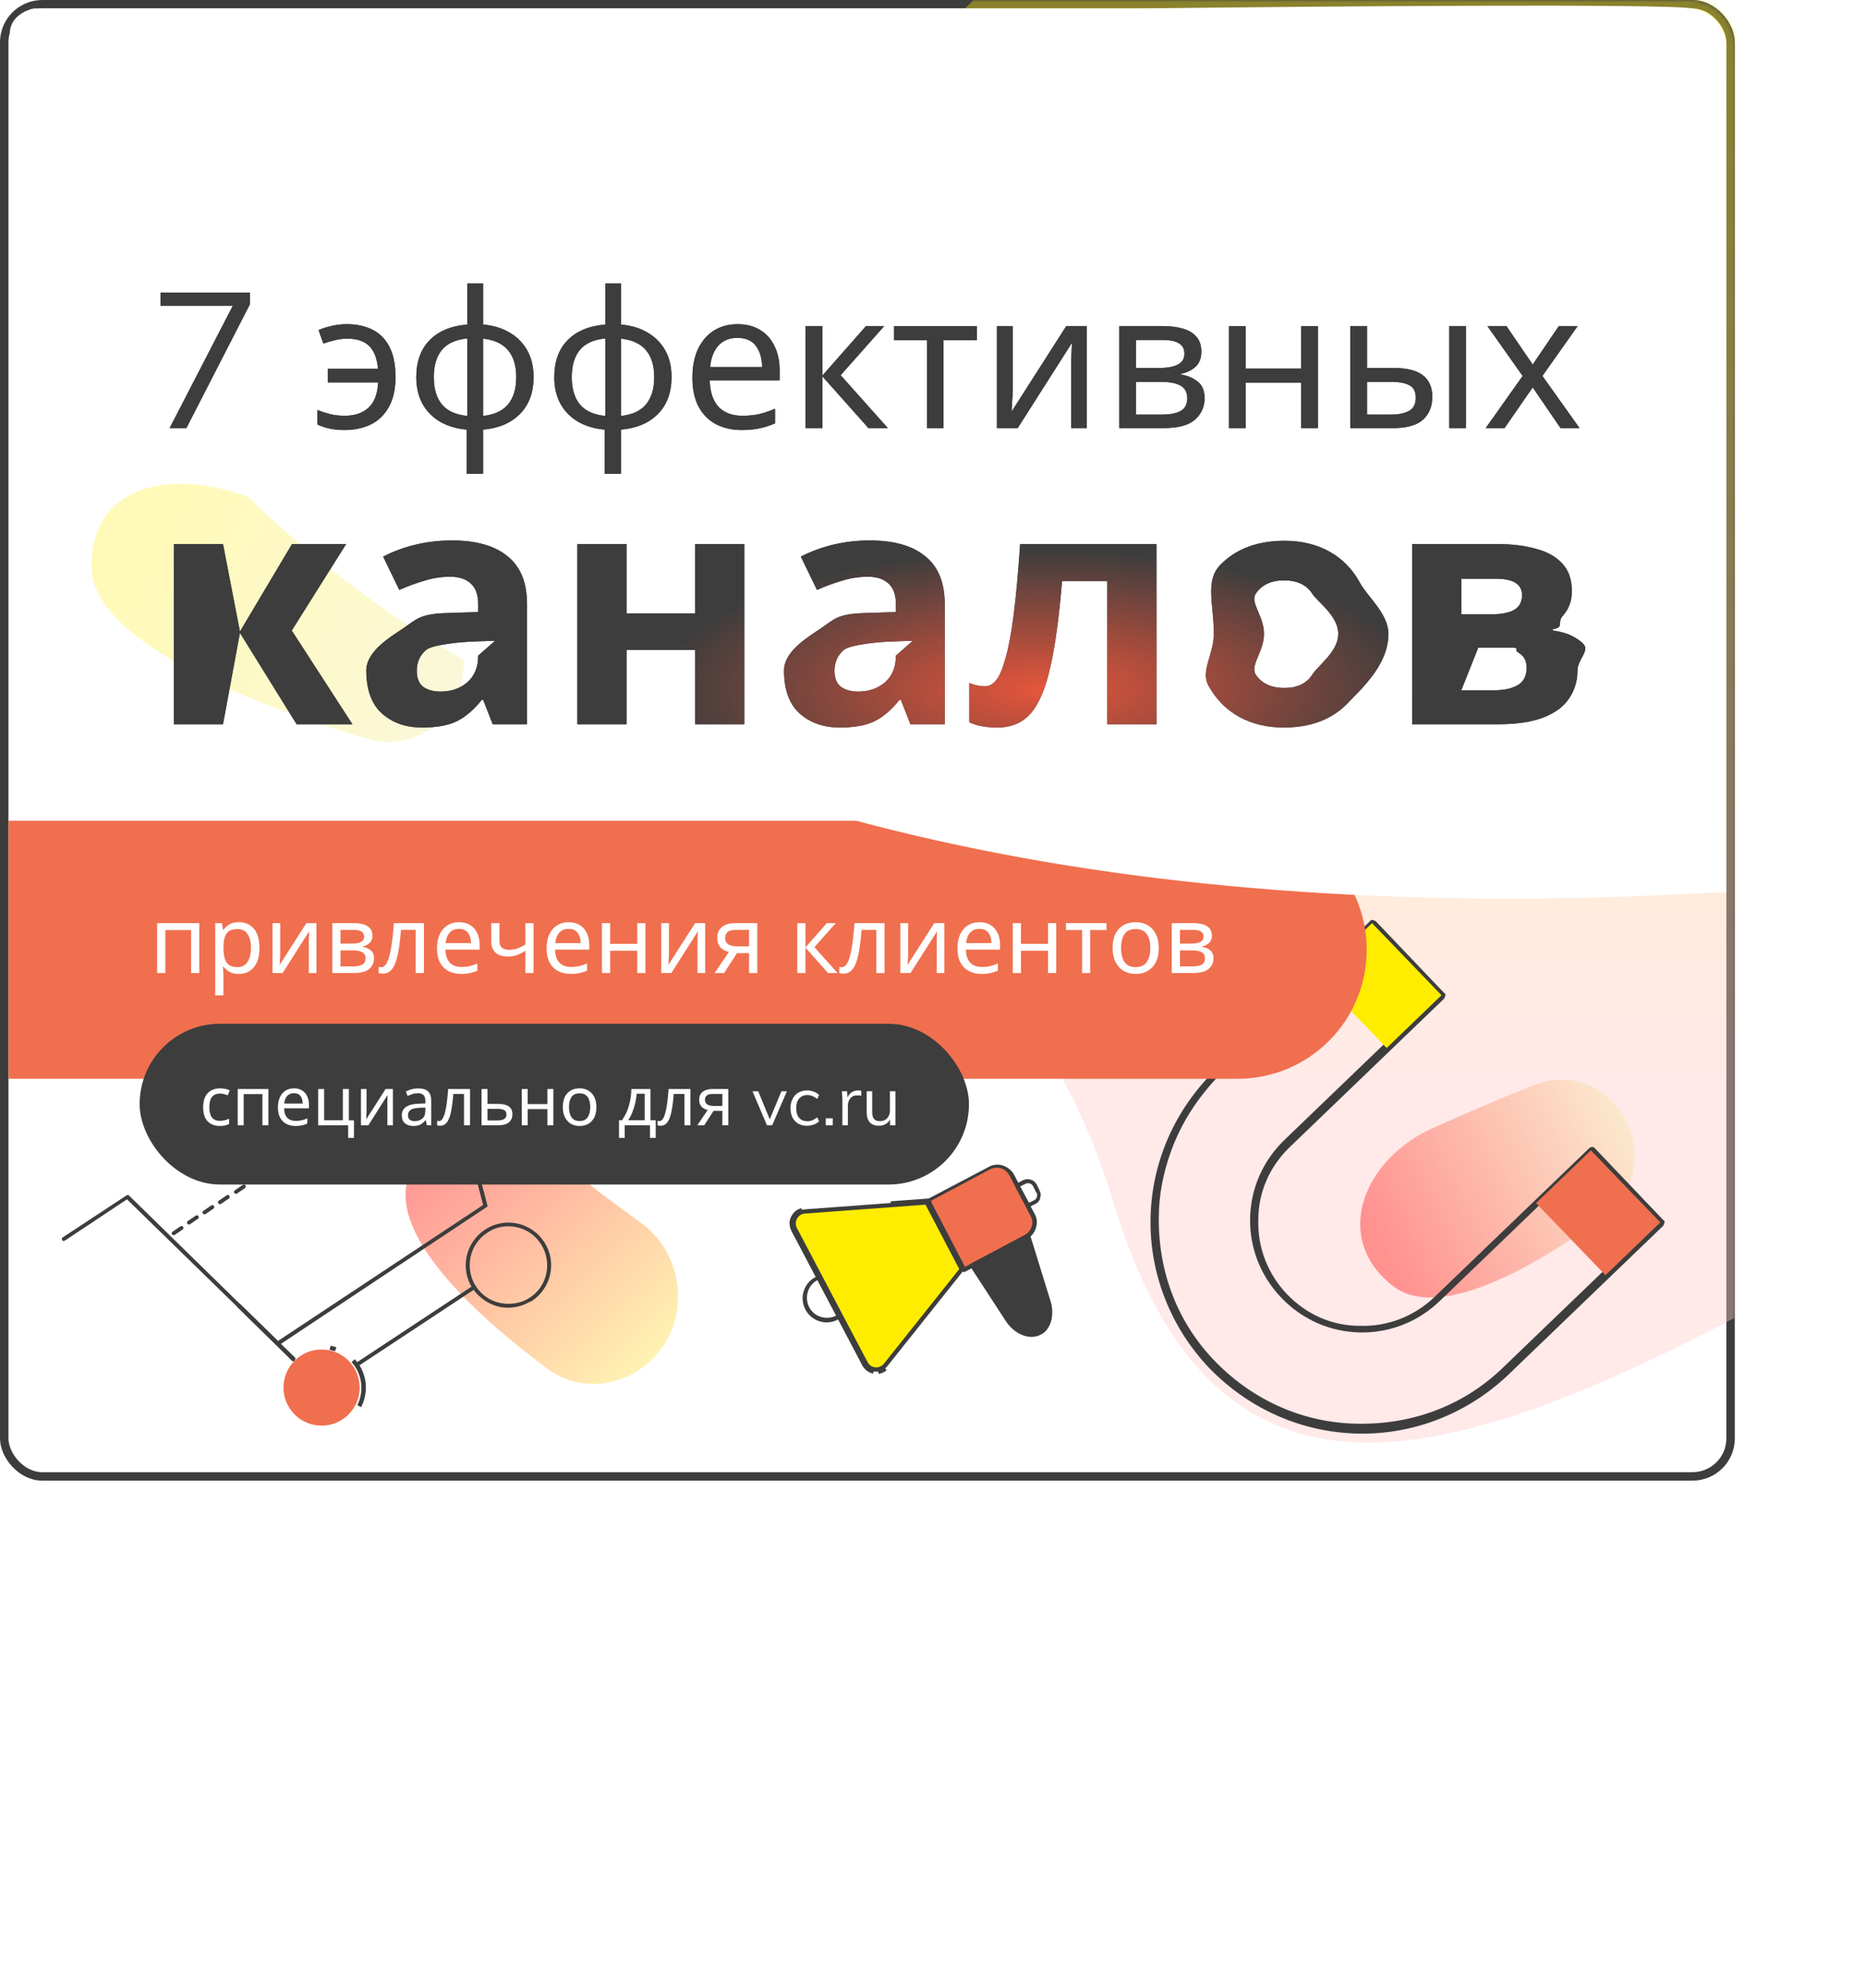 <?xml version="1.0" encoding="UTF-8"?> <svg xmlns="http://www.w3.org/2000/svg" width="441" height="470" viewBox="0 0 441 470" fill="none"> <rect x="1" y="1" width="408" height="348" rx="9" fill="white" stroke="#3D3D3D" stroke-width="2"></rect> <mask id="mask0" mask-type="alpha" maskUnits="userSpaceOnUse" x="0" y="0" width="410" height="350"> <rect x="1" y="1" width="408" height="348" rx="9" fill="white" stroke="#3D3D3D" stroke-width="2"></rect> </mask> <g mask="url(#mask0)"> <g filter="url(#filter0_f)"> <path d="M251.09 -20.545C254.637 -23.869 258.525 -26.953 262.598 -29.608C332.532 -75.196 382.385 -82.303 458.214 -50.378C490.31 -36.865 509 -3.874 509 30.951L509 200.159C509 234.647 490.345 266.499 460.39 283.591C360.14 340.797 291.32 377.234 263.012 283.81C257.63 266.049 249.472 248.943 237.215 235.007C138.002 122.198 159.525 65.279 251.09 -20.545Z" fill="url(#paint0_linear)" fill-opacity="0.4"></path> </g> </g> <g filter="url(#filter1_b)"> <path d="M329.331 304.077C314.603 292.864 322.118 273.765 339.114 266.434C341.601 265.362 344.171 264.24 346.798 263.076C353.156 260.258 358.591 258.04 363.074 256.318C371.864 252.941 381.272 257.49 384.883 266.187C388.016 273.733 385.964 282.453 379.379 287.29C365.25 297.67 340.88 312.869 329.331 304.077Z" fill="url(#paint1_linear)" fill-opacity="0.71"></path> </g> <g filter="url(#filter2_b)"> <path d="M21.585 133.718C21.763 110.706 48.577 110.021 68.122 122.169C71.945 124.545 75.964 126.94 80.087 129.25C85.278 132.158 91.105 134.886 97.025 137.368C111.881 143.598 114.294 165.477 100.179 173.241C96.237 175.409 91.621 176.012 87.301 174.758C69.288 169.53 21.429 153.75 21.585 133.718Z" fill="url(#paint2_linear)" fill-opacity="0.71"></path> </g> <g filter="url(#filter3_b)"> <path d="M96.63 277.969C102.82 261.268 122.921 265.052 136.056 277.082C138.234 279.076 140.607 281.055 143.185 282.969C146.082 285.12 148.828 287.131 151.404 288.997C162.987 297.387 163.311 315.024 151.701 323.376C145.005 328.193 136.053 328.489 129.428 323.576C114.695 312.651 91.257 292.464 96.63 277.969Z" fill="url(#paint3_linear)" fill-opacity="0.71"></path> </g> <path d="M65.8 318.062C65.679 318.109 65.389 318.082 65.342 317.961L30.015 283.501L15.289 293.287C15.047 293.382 14.758 293.355 14.663 293.113C14.569 292.871 14.595 292.582 14.838 292.487L29.926 282.56C30.168 282.465 30.289 282.418 30.505 282.613L65.664 316.999L114.183 284.832L103.045 242.332C102.951 242.09 103.146 241.875 103.388 241.781C103.63 241.686 103.845 241.881 103.94 242.123L115.172 284.865C115.266 285.107 115.192 285.275 114.95 285.37L65.8 318.062Z" fill="#3D3D3D"></path> <path d="M69.482 321.784C69.361 321.831 69.072 321.805 69.025 321.684L56.133 309.005C55.918 308.811 55.945 308.521 56.139 308.306C56.334 308.091 56.623 308.117 56.839 308.312L69.683 320.869C69.898 321.064 69.872 321.353 69.677 321.569C69.556 321.616 69.603 321.737 69.482 321.784Z" fill="#3D3D3D"></path> <path d="M78.282 318.659L78.282 318.659L78.289 318.66C78.644 318.733 78.994 318.828 79.338 318.943C78.96 318.82 78.573 318.72 78.178 318.645C78.126 318.631 78.075 318.618 78.024 318.606C78.11 318.622 78.196 318.64 78.282 318.659ZM84.311 322.716C84.055 322.334 83.773 321.972 83.467 321.633C83.803 321.991 84.117 322.374 84.404 322.778C86.367 325.761 86.431 329.428 84.905 332.394C86.383 329.4 86.264 325.701 84.314 322.72L84.314 322.72L84.311 322.716Z" fill="#3D3D3D" stroke="#3D3D3D"></path> <path d="M123.796 308.409C121.981 309.116 120.098 309.293 118.147 308.939C115.571 308.41 113.269 306.798 111.721 304.614C108.649 299.956 109.982 293.72 114.639 290.649C119.297 287.578 125.533 288.91 128.604 293.568C131.675 298.226 130.343 304.461 125.685 307.532C125.08 307.768 124.401 308.173 123.796 308.409ZM116.811 290.499C116.206 290.735 115.648 291.092 115.091 291.449C110.87 294.21 109.759 299.942 112.52 304.162C113.854 306.152 115.94 307.569 118.348 308.024C120.756 308.479 123.244 308.066 125.234 306.733C129.455 303.971 130.565 298.24 127.804 294.019C125.352 290.235 120.684 288.989 116.811 290.499Z" fill="#3D3D3D"></path> <path d="M84.474 323.047C84.232 323.142 84.064 323.068 83.848 322.873C83.754 322.631 83.78 322.342 84.022 322.247L111.847 303.867C112.089 303.773 112.379 303.8 112.473 304.042C112.567 304.284 112.541 304.573 112.299 304.667L84.474 323.047Z" fill="#3D3D3D"></path> <path d="M41.254 291.944C41.012 292.039 40.844 291.965 40.628 291.77C40.534 291.528 40.561 291.239 40.803 291.144L42.671 289.858C42.913 289.764 43.202 289.79 43.297 290.032C43.391 290.274 43.364 290.563 43.122 290.658L41.254 291.944C41.375 291.897 41.254 291.944 41.254 291.944ZM44.87 289.419C44.628 289.513 44.459 289.439 44.244 289.244C44.15 289.002 44.176 288.713 44.418 288.619L46.287 287.332C46.529 287.238 46.818 287.265 46.912 287.507C47.007 287.749 46.98 288.038 46.738 288.132L44.87 289.419C44.991 289.371 44.87 289.419 44.87 289.419ZM48.533 287.014C48.291 287.109 48.123 287.035 47.907 286.84C47.813 286.598 47.839 286.309 48.081 286.214L49.95 284.928C50.192 284.834 50.481 284.86 50.575 285.102C50.67 285.344 50.643 285.633 50.401 285.728L48.533 287.014C48.654 286.967 48.654 286.967 48.533 287.014ZM52.196 284.61C51.954 284.704 51.785 284.63 51.57 284.435C51.476 284.193 51.502 283.904 51.744 283.81L53.613 282.524C53.855 282.429 54.144 282.456 54.238 282.698C54.333 282.94 54.306 283.229 54.064 283.323L52.196 284.61C52.317 284.563 52.317 284.563 52.196 284.61ZM55.98 282.158C55.738 282.252 55.569 282.179 55.354 281.984C55.26 281.742 55.286 281.453 55.528 281.358L57.397 280.072C57.639 279.977 57.928 280.004 58.022 280.246C58.117 280.488 58.09 280.777 57.848 280.872L55.98 282.158ZM59.643 279.754C59.401 279.848 59.232 279.774 59.017 279.579C58.923 279.337 58.949 279.048 59.191 278.954L61.06 277.667C61.302 277.573 61.591 277.6 61.685 277.842C61.78 278.084 61.753 278.373 61.511 278.467L59.643 279.754ZM63.306 277.349C63.064 277.444 62.895 277.37 62.68 277.175C62.586 276.933 62.612 276.644 62.854 276.549L64.723 275.263C64.965 275.169 65.254 275.195 65.348 275.437C65.443 275.679 65.416 275.968 65.174 276.063L63.306 277.349ZM66.969 274.945C66.727 275.039 66.558 274.965 66.343 274.77C66.249 274.528 66.275 274.239 66.517 274.145L68.386 272.858C68.628 272.764 68.917 272.791 69.011 273.033C69.106 273.275 69.079 273.564 68.837 273.658L66.969 274.945C67.09 274.897 66.969 274.945 66.969 274.945ZM70.584 272.419C70.342 272.514 70.174 272.44 69.959 272.245C69.864 272.003 69.891 271.714 70.133 271.619L72.001 270.333C72.243 270.239 72.533 270.265 72.627 270.507C72.721 270.749 72.695 271.038 72.453 271.133L70.584 272.419C70.705 272.372 70.584 272.419 70.584 272.419ZM74.247 270.015C74.005 270.109 73.837 270.035 73.622 269.84C73.527 269.598 73.554 269.309 73.796 269.215L75.664 267.929C75.906 267.834 76.196 267.861 76.29 268.103C76.384 268.345 76.358 268.634 76.116 268.728L74.247 270.015C74.368 269.968 74.368 269.968 74.247 270.015ZM77.91 267.61C77.668 267.705 77.5 267.631 77.285 267.436C77.19 267.194 77.217 266.905 77.459 266.81L79.327 265.524C79.569 265.43 79.859 265.456 79.953 265.698C80.047 265.94 80.021 266.23 79.779 266.324L77.91 267.61C78.031 267.563 78.031 267.563 77.91 267.61ZM81.694 265.159C81.452 265.253 81.284 265.179 81.069 264.984C80.974 264.742 81.001 264.453 81.243 264.359L83.111 263.072C83.353 262.978 83.642 263.005 83.737 263.247C83.831 263.489 83.805 263.778 83.563 263.872L81.694 265.159ZM85.357 262.754C85.115 262.849 84.947 262.775 84.732 262.58C84.637 262.338 84.664 262.049 84.906 261.954L86.653 260.715C86.895 260.621 87.184 260.647 87.279 260.889C87.373 261.131 87.347 261.421 87.105 261.515L85.357 262.754ZM89.02 260.35C88.778 260.444 88.61 260.37 88.395 260.175C88.3 259.933 88.327 259.644 88.569 259.55L90.437 258.263C90.679 258.169 90.969 258.196 91.063 258.438C91.157 258.68 91.131 258.969 90.889 259.063L89.02 260.35ZM92.683 257.945C92.441 258.04 92.273 257.966 92.058 257.771C91.963 257.529 91.99 257.24 92.232 257.145L94.1 255.859C94.342 255.765 94.632 255.791 94.726 256.033C94.82 256.275 94.794 256.564 94.552 256.659L92.683 257.945C92.636 257.824 92.683 257.945 92.683 257.945ZM96.299 255.42C96.057 255.514 95.889 255.44 95.673 255.245C95.579 255.003 95.606 254.714 95.848 254.62L97.716 253.334C97.958 253.239 98.247 253.266 98.342 253.508C98.436 253.75 98.409 254.039 98.167 254.133L96.299 255.42C96.42 255.373 96.299 255.42 96.299 255.42ZM99.962 253.015C99.72 253.11 99.552 253.036 99.336 252.841C99.242 252.599 99.269 252.31 99.511 252.215L101.379 250.929C101.621 250.835 101.91 250.861 102.005 251.103C102.099 251.345 102.072 251.635 101.83 251.729L99.962 253.015C100.083 252.968 99.962 253.015 99.962 253.015ZM103.625 250.611C103.383 250.705 103.215 250.631 102.999 250.437C102.905 250.195 102.932 249.905 103.174 249.811L105.042 248.525C105.284 248.43 105.573 248.457 105.668 248.699C105.762 248.941 105.735 249.23 105.493 249.324L103.625 250.611C103.746 250.564 103.746 250.564 103.625 250.611Z" fill="#3D3D3D"></path> <path d="M200.471 309.335C199.955 310.384 199.089 311.26 198.047 311.906C195.268 313.433 191.776 312.293 190.365 309.571C188.838 306.793 189.978 303.3 192.7 301.889C195.478 300.362 198.971 301.502 200.382 304.224C201.029 305.556 201.271 307.123 200.815 308.636C200.758 308.752 200.643 308.985 200.471 309.335ZM191.233 308.985C192.409 311.301 195.319 312.155 197.635 310.979C198.793 310.391 199.6 309.34 200 308.234C200.34 306.954 200.217 305.735 199.629 304.577C198.453 302.261 195.543 301.407 193.227 302.583C190.91 303.759 190.057 306.669 191.233 308.985Z" fill="#3D3D3D"></path> <path d="M227.89 300.105L242.539 292.405C244.45 291.464 245.191 289.077 244.133 287.109L239.137 277.555C238.196 275.644 235.809 274.903 233.841 275.961L219.192 283.661L227.89 300.105Z" fill="#F06F4E"></path> <path d="M244.563 290.94C244.162 291.756 243.527 292.457 242.717 292.927L228.068 300.626C227.836 300.802 227.603 300.687 227.428 300.456L218.846 284.07C218.787 283.896 218.787 283.896 218.844 283.779C218.902 283.663 218.959 283.546 219.133 283.487L233.782 275.787C234.766 275.259 235.985 275.135 237.091 275.535C238.197 275.934 239.131 276.684 239.66 277.668L244.657 287.222C245.185 288.206 245.194 289.658 244.563 290.94ZM228.061 299.465L242.188 291.942C243.809 291.003 244.493 289.024 243.554 287.403L238.558 277.849C238.088 277.039 237.387 276.404 236.63 276.176C235.757 275.891 234.829 276.013 234.076 276.366L219.949 283.889L228.061 299.465Z" fill="#3D3D3D"></path> <path d="M245.816 315.155C247.958 314.038 248.869 311.012 247.804 307.882L242.944 292.17L229.627 299.223L237.955 312.009C240.122 314.958 243.383 316.274 245.816 315.155Z" fill="#3D3D3D"></path> <path d="M248.012 313.341C247.553 314.273 246.861 315.091 245.934 315.503C243.387 316.855 239.719 315.483 237.607 312.127L229.28 299.341C229.22 299.167 229.104 299.11 229.161 298.993C229.219 298.877 229.276 298.76 229.45 298.701L242.767 291.648C242.941 291.589 243.057 291.647 243.174 291.704C243.29 291.761 243.407 291.819 243.466 291.993L248.326 307.705C248.919 309.734 248.758 311.826 248.012 313.341ZM245.638 314.634C247.607 313.576 248.403 310.783 247.514 307.884L242.774 292.81L230.441 299.334L238.534 311.715C240.352 314.492 243.439 315.867 245.638 314.634Z" fill="#3D3D3D"></path> <path d="M190.189 286.372L190.189 286.372L190.198 286.371L219.018 284.241L227.296 300.048L209.285 322.674C209.285 322.674 209.285 322.674 209.285 322.674C208.011 324.262 205.546 324.03 204.597 322.209L204.596 322.207L187.905 290.537C187.905 290.537 187.904 290.537 187.904 290.536C186.948 288.7 188.189 286.482 190.189 286.372Z" fill="#FFED00" stroke="#3D3D3D"></path> <path d="M207.572 324.257C208.157 324.148 208.731 323.893 209.223 323.52C208.743 323.932 208.164 324.186 207.572 324.257ZM204.242 322.514C204.718 323.335 205.537 323.936 206.437 324.207C205.507 324.035 204.655 323.356 204.194 322.449L204.194 322.449L204.19 322.442L187.5 290.774C186.975 289.737 186.939 288.594 187.516 287.666L187.53 287.645L187.541 287.623C187.92 286.851 188.645 286.303 189.514 286.076C188.717 286.344 187.955 286.87 187.576 287.64C187.128 288.55 186.972 289.835 187.545 290.833L204.233 322.496L204.237 322.505L204.242 322.514ZM219.406 283.81L219.421 283.837L219.103 283.86L210.531 284.466L219.401 283.81L219.406 283.81Z" fill="#FFED00" stroke="#3D3D3D"></path> <path d="M245.737 283.556C245.508 284.022 245.162 284.43 244.64 284.608L243.077 285.431C242.903 285.49 242.903 285.49 242.787 285.433C242.67 285.375 242.553 285.318 242.494 285.144L239.909 280.397C239.85 280.223 239.85 280.223 239.907 280.106C239.965 279.99 240.022 279.873 240.196 279.814L241.759 278.991C242.918 278.403 244.431 278.858 245.019 280.017L245.666 281.349C245.96 281.928 246.08 282.566 245.793 283.149C245.852 283.322 245.795 283.439 245.737 283.556ZM243.186 284.326L244.344 283.738C244.692 283.62 244.981 283.328 245.037 282.921C245.209 282.571 245.148 282.107 244.855 281.818L244.208 280.486C243.855 279.733 242.982 279.448 242.172 279.918L241.014 280.506L243.186 284.326Z" fill="#3D3D3D"></path> <path d="M393.292 289.242C393.21 289.475 393.21 289.475 393.128 289.707L356.6 324.843C347.072 334.009 334.27 339.137 321.028 338.88C307.786 338.623 295.346 333.161 285.948 323.55C276.782 314.021 271.654 301.22 271.911 287.977C272.168 274.735 277.63 262.296 287.242 252.897L323.769 217.761C323.851 217.529 324.166 217.379 324.398 217.462C324.63 217.544 324.862 217.627 325.094 217.709L341.285 234.699C341.517 234.781 341.667 235.096 341.584 235.328C341.502 235.56 341.419 235.793 341.337 236.025L304.81 271.161C300.045 275.744 297.355 281.848 297.384 288.394C297.181 294.858 299.629 301.217 304.212 305.981C308.795 310.746 314.899 313.436 321.445 313.407C327.909 313.61 334.268 311.162 339.032 306.579L375.559 271.443C375.956 271.061 376.503 270.994 376.885 271.391L393.075 288.381C393.308 288.463 393.457 288.778 393.375 289.01L393.292 289.242ZM276.655 272.407C274.924 277.282 273.889 282.405 273.866 287.626C273.691 300.636 278.288 312.725 287.304 321.939C296.32 331.154 308.296 336.451 321.074 336.543C334.084 336.718 346.173 332.121 355.387 323.105L391.12 288.733L375.994 273.166L340.261 307.538C335.099 312.503 328.425 315.101 321.415 314.965C314.404 314.829 307.836 311.974 302.871 306.813C297.906 301.651 295.308 294.977 295.444 287.967C295.58 280.956 298.435 274.388 303.597 269.423L339.33 235.051L324.203 219.484L288.47 253.856C283.143 259.286 279.128 265.442 276.655 272.407Z" fill="#3D3D3D"></path> <path d="M311.308 230.694L327.715 247.73L340.669 235.254L324.263 218.218L311.308 230.694Z" fill="#FFED00"></path> <path d="M363.023 284.397L379.43 301.434L392.385 288.958L375.978 271.921L363.023 284.397Z" fill="#F06F4E"></path> <path d="M2 194H292.5C309.345 194 323 207.655 323 224.5V224.5C323 241.345 309.345 255 292.5 255H2V194Z" fill="#F06F4E"></path> <path d="M408 211H404.5C106.734 227.956 5.808 87.225 2.333 7.5C2.599 3.9 6.222 2.333 8 2H133.5H212.5H269.5C310.333 1.5 393.6 0.8 400 2C406.4 3.2 408 8.5 408 11V211Z" fill="white"></path> <path d="M59.075 69.16V71.905L44.045 101.2H40.085L55.025 72.265H37.925V69.16H59.075Z" fill="#3D3D3D"></path> <path d="M59.075 69.16V71.905L44.045 101.2H40.085L55.025 72.265H37.925V69.16H59.075Z" fill="url(#paint4_radial)"></path> <path d="M81.411 101.65C80.031 101.65 78.831 101.53 77.811 101.29C76.821 101.08 75.891 100.765 75.021 100.345V96.925C75.921 97.285 76.896 97.6 77.946 97.87C78.996 98.14 80.181 98.275 81.501 98.275C83.841 98.275 85.701 97.645 87.081 96.385C88.461 95.125 89.226 93.13 89.376 90.4H77.496V87.16H89.331C89.121 84.7 88.416 82.9 87.216 81.76C86.046 80.62 84.321 80.05 82.041 80.05C81.171 80.05 80.211 80.17 79.161 80.41C78.141 80.65 77.226 80.92 76.416 81.22L75.291 78.025C76.161 77.635 77.196 77.305 78.396 77.035C79.596 76.765 80.796 76.63 81.996 76.63C84.246 76.63 86.226 77.05 87.936 77.89C89.676 78.73 91.026 80.065 91.986 81.895C92.976 83.725 93.471 86.14 93.471 89.14C93.471 91.99 92.946 94.345 91.896 96.205C90.876 98.065 89.451 99.445 87.621 100.345C85.821 101.215 83.751 101.65 81.411 101.65Z" fill="#3D3D3D"></path> <path d="M81.411 101.65C80.031 101.65 78.831 101.53 77.811 101.29C76.821 101.08 75.891 100.765 75.021 100.345V96.925C75.921 97.285 76.896 97.6 77.946 97.87C78.996 98.14 80.181 98.275 81.501 98.275C83.841 98.275 85.701 97.645 87.081 96.385C88.461 95.125 89.226 93.13 89.376 90.4H77.496V87.16H89.331C89.121 84.7 88.416 82.9 87.216 81.76C86.046 80.62 84.321 80.05 82.041 80.05C81.171 80.05 80.211 80.17 79.161 80.41C78.141 80.65 77.226 80.92 76.416 81.22L75.291 78.025C76.161 77.635 77.196 77.305 78.396 77.035C79.596 76.765 80.796 76.63 81.996 76.63C84.246 76.63 86.226 77.05 87.936 77.89C89.676 78.73 91.026 80.065 91.986 81.895C92.976 83.725 93.471 86.14 93.471 89.14C93.471 91.99 92.946 94.345 91.896 96.205C90.876 98.065 89.451 99.445 87.621 100.345C85.821 101.215 83.751 101.65 81.411 101.65Z" fill="url(#paint5_radial)"></path> <path d="M114.177 76.72C116.577 76.93 118.662 77.56 120.432 78.61C122.232 79.66 123.627 81.07 124.617 82.84C125.607 84.61 126.102 86.71 126.102 89.14C126.102 92.77 125.037 95.665 122.907 97.825C120.807 99.985 117.897 101.23 114.177 101.56V112H110.307V101.56C107.937 101.35 105.852 100.735 104.052 99.715C102.252 98.665 100.857 97.255 99.867 95.485C98.877 93.685 98.382 91.57 98.382 89.14C98.382 85.48 99.432 82.57 101.532 80.41C103.662 78.25 106.632 77.02 110.442 76.72V67H114.177V76.72ZM110.442 80.005C107.682 80.275 105.672 81.19 104.412 82.75C103.152 84.28 102.522 86.41 102.522 89.14C102.522 91.87 103.152 94.015 104.412 95.575C105.702 97.135 107.712 98.05 110.442 98.32V80.005ZM114.177 98.32C116.877 98.02 118.857 97.09 120.117 95.53C121.377 93.97 122.007 91.84 122.007 89.14C122.007 86.44 121.362 84.325 120.072 82.795C118.812 81.265 116.847 80.35 114.177 80.05V98.32Z" fill="#3D3D3D"></path> <path d="M114.177 76.72C116.577 76.93 118.662 77.56 120.432 78.61C122.232 79.66 123.627 81.07 124.617 82.84C125.607 84.61 126.102 86.71 126.102 89.14C126.102 92.77 125.037 95.665 122.907 97.825C120.807 99.985 117.897 101.23 114.177 101.56V112H110.307V101.56C107.937 101.35 105.852 100.735 104.052 99.715C102.252 98.665 100.857 97.255 99.867 95.485C98.877 93.685 98.382 91.57 98.382 89.14C98.382 85.48 99.432 82.57 101.532 80.41C103.662 78.25 106.632 77.02 110.442 76.72V67H114.177V76.72ZM110.442 80.005C107.682 80.275 105.672 81.19 104.412 82.75C103.152 84.28 102.522 86.41 102.522 89.14C102.522 91.87 103.152 94.015 104.412 95.575C105.702 97.135 107.712 98.05 110.442 98.32V80.005ZM114.177 98.32C116.877 98.02 118.857 97.09 120.117 95.53C121.377 93.97 122.007 91.84 122.007 89.14C122.007 86.44 121.362 84.325 120.072 82.795C118.812 81.265 116.847 80.35 114.177 80.05V98.32Z" fill="url(#paint6_radial)"></path> <path d="M146.785 76.72C149.185 76.93 151.27 77.56 153.04 78.61C154.84 79.66 156.235 81.07 157.225 82.84C158.215 84.61 158.71 86.71 158.71 89.14C158.71 92.77 157.645 95.665 155.515 97.825C153.415 99.985 150.505 101.23 146.785 101.56V112H142.915V101.56C140.545 101.35 138.46 100.735 136.66 99.715C134.86 98.665 133.465 97.255 132.475 95.485C131.485 93.685 130.99 91.57 130.99 89.14C130.99 85.48 132.04 82.57 134.14 80.41C136.27 78.25 139.24 77.02 143.05 76.72V67H146.785V76.72ZM143.05 80.005C140.29 80.275 138.28 81.19 137.02 82.75C135.76 84.28 135.13 86.41 135.13 89.14C135.13 91.87 135.76 94.015 137.02 95.575C138.31 97.135 140.32 98.05 143.05 98.32V80.005ZM146.785 98.32C149.485 98.02 151.465 97.09 152.725 95.53C153.985 93.97 154.615 91.84 154.615 89.14C154.615 86.44 153.97 84.325 152.68 82.795C151.42 81.265 149.455 80.35 146.785 80.05V98.32Z" fill="#3D3D3D"></path> <path d="M146.785 76.72C149.185 76.93 151.27 77.56 153.04 78.61C154.84 79.66 156.235 81.07 157.225 82.84C158.215 84.61 158.71 86.71 158.71 89.14C158.71 92.77 157.645 95.665 155.515 97.825C153.415 99.985 150.505 101.23 146.785 101.56V112H142.915V101.56C140.545 101.35 138.46 100.735 136.66 99.715C134.86 98.665 133.465 97.255 132.475 95.485C131.485 93.685 130.99 91.57 130.99 89.14C130.99 85.48 132.04 82.57 134.14 80.41C136.27 78.25 139.24 77.02 143.05 76.72V67H146.785V76.72ZM143.05 80.005C140.29 80.275 138.28 81.19 137.02 82.75C135.76 84.28 135.13 86.41 135.13 89.14C135.13 91.87 135.76 94.015 137.02 95.575C138.31 97.135 140.32 98.05 143.05 98.32V80.005ZM146.785 98.32C149.485 98.02 151.465 97.09 152.725 95.53C153.985 93.97 154.615 91.84 154.615 89.14C154.615 86.44 153.97 84.325 152.68 82.795C151.42 81.265 149.455 80.35 146.785 80.05V98.32Z" fill="url(#paint7_radial)"></path> <path d="M174.307 76.63C176.377 76.63 178.147 77.08 179.617 77.98C181.117 78.88 182.257 80.155 183.037 81.805C183.847 83.425 184.252 85.33 184.252 87.52V89.905H167.737C167.797 92.635 168.487 94.72 169.807 96.16C171.157 97.57 173.032 98.275 175.432 98.275C176.962 98.275 178.312 98.14 179.482 97.87C180.682 97.57 181.912 97.15 183.172 96.61V100.075C181.942 100.615 180.727 101.005 179.527 101.245C178.327 101.515 176.902 101.65 175.252 101.65C172.972 101.65 170.947 101.185 169.177 100.255C167.437 99.325 166.072 97.945 165.082 96.115C164.122 94.255 163.642 91.99 163.642 89.32C163.642 86.68 164.077 84.415 164.947 82.525C165.847 80.635 167.092 79.18 168.682 78.16C170.302 77.14 172.177 76.63 174.307 76.63ZM174.262 79.87C172.372 79.87 170.872 80.485 169.762 81.715C168.682 82.915 168.037 84.595 167.827 86.755H180.112C180.082 84.715 179.602 83.065 178.672 81.805C177.742 80.515 176.272 79.87 174.262 79.87Z" fill="#3D3D3D"></path> <path d="M174.307 76.63C176.377 76.63 178.147 77.08 179.617 77.98C181.117 78.88 182.257 80.155 183.037 81.805C183.847 83.425 184.252 85.33 184.252 87.52V89.905H167.737C167.797 92.635 168.487 94.72 169.807 96.16C171.157 97.57 173.032 98.275 175.432 98.275C176.962 98.275 178.312 98.14 179.482 97.87C180.682 97.57 181.912 97.15 183.172 96.61V100.075C181.942 100.615 180.727 101.005 179.527 101.245C178.327 101.515 176.902 101.65 175.252 101.65C172.972 101.65 170.947 101.185 169.177 100.255C167.437 99.325 166.072 97.945 165.082 96.115C164.122 94.255 163.642 91.99 163.642 89.32C163.642 86.68 164.077 84.415 164.947 82.525C165.847 80.635 167.092 79.18 168.682 78.16C170.302 77.14 172.177 76.63 174.307 76.63ZM174.262 79.87C172.372 79.87 170.872 80.485 169.762 81.715C168.682 82.915 168.037 84.595 167.827 86.755H180.112C180.082 84.715 179.602 83.065 178.672 81.805C177.742 80.515 176.272 79.87 174.262 79.87Z" fill="url(#paint8_radial)"></path> <path d="M204.657 77.08H208.977L198.672 88.69L209.832 101.2H205.242L194.352 88.96V101.2H190.392V77.08H194.352V88.78L204.657 77.08Z" fill="#3D3D3D"></path> <path d="M204.657 77.08H208.977L198.672 88.69L209.832 101.2H205.242L194.352 88.96V101.2H190.392V77.08H194.352V88.78L204.657 77.08Z" fill="url(#paint9_radial)"></path> <path d="M230.861 80.41H222.986V101.2H219.071V80.41H211.286V77.08H230.861V80.41Z" fill="#3D3D3D"></path> <path d="M230.861 80.41H222.986V101.2H219.071V80.41H211.286V77.08H230.861V80.41Z" fill="url(#paint10_radial)"></path> <path d="M239.347 91.795C239.347 92.155 239.332 92.695 239.302 93.415C239.272 94.135 239.227 94.855 239.167 95.575C239.137 96.295 239.107 96.865 239.077 97.285L251.992 77.08H256.852V101.2H253.162V86.98C253.162 86.5 253.162 85.87 253.162 85.09C253.192 84.31 253.222 83.545 253.252 82.795C253.282 82.015 253.312 81.43 253.342 81.04L240.517 101.2H235.612V77.08H239.347V91.795Z" fill="#3D3D3D"></path> <path d="M239.347 91.795C239.347 92.155 239.332 92.695 239.302 93.415C239.272 94.135 239.227 94.855 239.167 95.575C239.137 96.295 239.107 96.865 239.077 97.285L251.992 77.08H256.852V101.2H253.162V86.98C253.162 86.5 253.162 85.87 253.162 85.09C253.192 84.31 253.222 83.545 253.252 82.795C253.282 82.015 253.312 81.43 253.342 81.04L240.517 101.2H235.612V77.08H239.347V91.795Z" fill="url(#paint11_radial)"></path> <path d="M283.923 83.155C283.923 84.655 283.473 85.825 282.573 86.665C281.673 87.505 280.518 88.075 279.108 88.375V88.555C280.608 88.765 281.913 89.305 283.023 90.175C284.133 91.015 284.688 92.335 284.688 94.135C284.688 96.175 283.923 97.87 282.393 99.22C280.893 100.54 278.403 101.2 274.923 101.2H264.528V77.08H274.878C276.588 77.08 278.118 77.275 279.468 77.665C280.848 78.025 281.928 78.655 282.708 79.555C283.518 80.425 283.923 81.625 283.923 83.155ZM279.918 83.65C279.918 82.51 279.498 81.685 278.658 81.175C277.848 80.635 276.513 80.365 274.653 80.365H268.488V86.98H273.933C277.923 86.98 279.918 85.87 279.918 83.65ZM280.593 94.135C280.593 92.755 280.068 91.765 279.018 91.165C277.968 90.565 276.423 90.265 274.383 90.265H268.488V98.005H274.473C276.453 98.005 277.968 97.72 279.018 97.15C280.068 96.55 280.593 95.545 280.593 94.135Z" fill="#3D3D3D"></path> <path d="M283.923 83.155C283.923 84.655 283.473 85.825 282.573 86.665C281.673 87.505 280.518 88.075 279.108 88.375V88.555C280.608 88.765 281.913 89.305 283.023 90.175C284.133 91.015 284.688 92.335 284.688 94.135C284.688 96.175 283.923 97.87 282.393 99.22C280.893 100.54 278.403 101.2 274.923 101.2H264.528V77.08H274.878C276.588 77.08 278.118 77.275 279.468 77.665C280.848 78.025 281.928 78.655 282.708 79.555C283.518 80.425 283.923 81.625 283.923 83.155ZM279.918 83.65C279.918 82.51 279.498 81.685 278.658 81.175C277.848 80.635 276.513 80.365 274.653 80.365H268.488V86.98H273.933C277.923 86.98 279.918 85.87 279.918 83.65ZM280.593 94.135C280.593 92.755 280.068 91.765 279.018 91.165C277.968 90.565 276.423 90.265 274.383 90.265H268.488V98.005H274.473C276.453 98.005 277.968 97.72 279.018 97.15C280.068 96.55 280.593 95.545 280.593 94.135Z" fill="url(#paint12_radial)"></path> <path d="M294.416 77.08V87.115H307.511V77.08H311.471V101.2H307.511V90.445H294.416V101.2H290.456V77.08H294.416Z" fill="#3D3D3D"></path> <path d="M294.416 77.08V87.115H307.511V77.08H311.471V101.2H307.511V90.445H294.416V101.2H290.456V77.08H294.416Z" fill="url(#paint13_radial)"></path> <path d="M319.108 101.2V77.08H323.068V86.98H329.323C332.443 86.98 334.753 87.55 336.253 88.69C337.753 89.83 338.503 91.54 338.503 93.82C338.503 96.07 337.768 97.87 336.298 99.22C334.828 100.54 332.443 101.2 329.143 101.2H319.108ZM342.508 101.2V77.08H346.468V101.2H342.508ZM328.783 98.005C330.493 98.005 331.888 97.72 332.968 97.15C334.048 96.55 334.588 95.515 334.588 94.045C334.588 92.575 334.093 91.585 333.103 91.075C332.113 90.535 330.688 90.265 328.828 90.265H323.068V98.005H328.783Z" fill="#3D3D3D"></path> <path d="M319.108 101.2V77.08H323.068V86.98H329.323C332.443 86.98 334.753 87.55 336.253 88.69C337.753 89.83 338.503 91.54 338.503 93.82C338.503 96.07 337.768 97.87 336.298 99.22C334.828 100.54 332.443 101.2 329.143 101.2H319.108ZM342.508 101.2V77.08H346.468V101.2H342.508ZM328.783 98.005C330.493 98.005 331.888 97.72 332.968 97.15C334.048 96.55 334.588 95.515 334.588 94.045C334.588 92.575 334.093 91.585 333.103 91.075C332.113 90.535 330.688 90.265 328.828 90.265H323.068V98.005H328.783Z" fill="url(#paint14_radial)"></path> <path d="M359.848 88.87L351.523 77.08H356.023L362.233 86.17L368.398 77.08H372.853L364.528 88.87L373.303 101.2H368.803L362.233 91.57L355.573 101.2H351.118L359.848 88.87Z" fill="#3D3D3D"></path> <path d="M359.848 88.87L351.523 77.08H356.023L362.233 86.17L368.398 77.08H372.853L364.528 88.87L373.303 101.2H368.803L362.233 91.57L355.573 101.2H351.118L359.848 88.87Z" fill="url(#paint15_radial)"></path> <path d="M69.008 128.612H81.8L68.952 149.048L83.282 171.2H70.1L56.706 149.594L52.706 171.2H41.084V128.612H52.706L56.706 149.282L69.008 128.612Z" fill="#3D3D3D"></path> <path d="M69.008 128.612H81.8L68.952 149.048L83.282 171.2H70.1L56.706 149.594L52.706 171.2H41.084V128.612H52.706L56.706 149.282L69.008 128.612Z" fill="url(#paint16_radial)"></path> <path d="M106.849 127.754C112.569 127.754 116.937 129.002 119.953 131.498C123.021 133.942 124.555 137.712 124.555 142.808V171.2H116.443L114.181 165.428H113.869C112.049 167.716 110.125 169.38 108.097 170.42C106.069 171.46 103.287 171.98 99.751 171.98C95.955 171.98 92.809 170.888 90.313 168.704C87.817 166.468 86.569 163.062 86.569 158.486C86.569 153.962 92.155 150.634 95.327 148.502C98.499 146.318 99.257 145.122 105.601 144.914L113.011 144.68V142.808C113.011 140.572 112.413 138.934 111.217 137.894C110.073 136.854 108.461 136.334 106.381 136.334C104.301 136.334 102.273 136.646 100.297 137.27C98.321 137.842 96.345 138.57 94.369 139.454L90.547 131.576C92.835 130.38 95.357 129.444 98.113 128.768C100.921 128.092 103.833 127.754 106.849 127.754ZM112.487 151.622C108.743 151.726 102.143 152.402 100.687 153.65C99.231 154.898 98.503 156.536 98.503 158.564C98.503 160.332 99.023 161.606 100.063 162.386C101.103 163.114 102.455 163.478 104.119 163.478C106.615 163.478 108.721 162.75 110.437 161.294C112.153 159.786 113.011 157.68 113.011 154.976L117.011 151.466L112.487 151.622Z" fill="#3D3D3D"></path> <path d="M106.849 127.754C112.569 127.754 116.937 129.002 119.953 131.498C123.021 133.942 124.555 137.712 124.555 142.808V171.2H116.443L114.181 165.428H113.869C112.049 167.716 110.125 169.38 108.097 170.42C106.069 171.46 103.287 171.98 99.751 171.98C95.955 171.98 92.809 170.888 90.313 168.704C87.817 166.468 86.569 163.062 86.569 158.486C86.569 153.962 92.155 150.634 95.327 148.502C98.499 146.318 99.257 145.122 105.601 144.914L113.011 144.68V142.808C113.011 140.572 112.413 138.934 111.217 137.894C110.073 136.854 108.461 136.334 106.381 136.334C104.301 136.334 102.273 136.646 100.297 137.27C98.321 137.842 96.345 138.57 94.369 139.454L90.547 131.576C92.835 130.38 95.357 129.444 98.113 128.768C100.921 128.092 103.833 127.754 106.849 127.754ZM112.487 151.622C108.743 151.726 102.143 152.402 100.687 153.65C99.231 154.898 98.503 156.536 98.503 158.564C98.503 160.332 99.023 161.606 100.063 162.386C101.103 163.114 102.455 163.478 104.119 163.478C106.615 163.478 108.721 162.75 110.437 161.294C112.153 159.786 113.011 157.68 113.011 154.976L117.011 151.466L112.487 151.622Z" fill="url(#paint17_radial)"></path> <path d="M148.073 128.612V144.992H164.297V128.612H175.919V171.2H164.297V153.65H148.073V171.2H136.451V128.612H148.073Z" fill="#3D3D3D"></path> <path d="M148.073 128.612V144.992H164.297V128.612H175.919V171.2H164.297V153.65H148.073V171.2H136.451V128.612H148.073Z" fill="url(#paint18_radial)"></path> <path d="M205.568 127.754C211.288 127.754 215.656 129.002 218.672 131.498C221.74 133.942 223.274 137.712 223.274 142.808V171.2H215.162L212.9 165.428H212.588C210.768 167.716 208.844 169.38 206.816 170.42C204.788 171.46 202.006 171.98 198.47 171.98C194.674 171.98 191.528 170.888 189.032 168.704C186.536 166.468 185.288 163.062 185.288 158.486C185.288 153.962 190.874 150.634 194.046 148.502C197.218 146.318 197.976 145.122 204.32 144.914L211.73 144.68V142.808C211.73 140.572 211.132 138.934 209.936 137.894C208.792 136.854 207.18 136.334 205.1 136.334C203.02 136.334 200.992 136.646 199.016 137.27C197.04 137.842 195.064 138.57 193.088 139.454L189.266 131.576C191.554 130.38 194.076 129.444 196.832 128.768C199.64 128.092 202.552 127.754 205.568 127.754ZM211.206 151.622C207.462 151.726 200.862 152.402 199.406 153.65C197.95 154.898 197.222 156.536 197.222 158.564C197.222 160.332 197.742 161.606 198.782 162.386C199.822 163.114 201.174 163.478 202.838 163.478C205.334 163.478 207.44 162.75 209.156 161.294C210.872 159.786 211.73 157.68 211.73 154.976L215.73 151.466L211.206 151.622Z" fill="#3D3D3D"></path> <path d="M205.568 127.754C211.288 127.754 215.656 129.002 218.672 131.498C221.74 133.942 223.274 137.712 223.274 142.808V171.2H215.162L212.9 165.428H212.588C210.768 167.716 208.844 169.38 206.816 170.42C204.788 171.46 202.006 171.98 198.47 171.98C194.674 171.98 191.528 170.888 189.032 168.704C186.536 166.468 185.288 163.062 185.288 158.486C185.288 153.962 190.874 150.634 194.046 148.502C197.218 146.318 197.976 145.122 204.32 144.914L211.73 144.68V142.808C211.73 140.572 211.132 138.934 209.936 137.894C208.792 136.854 207.18 136.334 205.1 136.334C203.02 136.334 200.992 136.646 199.016 137.27C197.04 137.842 195.064 138.57 193.088 139.454L189.266 131.576C191.554 130.38 194.076 129.444 196.832 128.768C199.64 128.092 202.552 127.754 205.568 127.754ZM211.206 151.622C207.462 151.726 200.862 152.402 199.406 153.65C197.95 154.898 197.222 156.536 197.222 158.564C197.222 160.332 197.742 161.606 198.782 162.386C199.822 163.114 201.174 163.478 202.838 163.478C205.334 163.478 207.44 162.75 209.156 161.294C210.872 159.786 211.73 157.68 211.73 154.976L215.73 151.466L211.206 151.622Z" fill="url(#paint19_radial)"></path> <path d="M273.312 171.2H261.69V137.348H251.004C250.328 145.668 249.418 152.376 248.274 157.472C247.182 162.516 245.648 166.208 243.672 168.548C241.696 170.836 239.044 171.98 235.716 171.98C233.012 171.98 230.802 171.564 229.086 170.732V161.45C230.282 161.97 231.53 162.23 232.83 162.23C233.766 162.23 234.624 161.762 235.404 160.826C236.184 159.89 236.912 158.2 237.588 155.756C238.316 153.312 238.966 149.906 239.538 145.538C240.11 141.118 240.63 135.476 241.098 128.612H273.312V171.2Z" fill="#3D3D3D"></path> <path d="M273.312 171.2H261.69V137.348H251.004C250.328 145.668 249.418 152.376 248.274 157.472C247.182 162.516 245.648 166.208 243.672 168.548C241.696 170.836 239.044 171.98 235.716 171.98C233.012 171.98 230.802 171.564 229.086 170.732V161.45C230.282 161.97 231.53 162.23 232.83 162.23C233.766 162.23 234.624 161.762 235.404 160.826C236.184 159.89 236.912 158.2 237.588 155.756C238.316 153.312 238.966 149.906 239.538 145.538C240.11 141.118 240.63 135.476 241.098 128.612H273.312V171.2Z" fill="url(#paint20_radial)"></path> <path d="M328.131 149.828C328.131 156.9 322.259 162.36 318.515 166.208C314.823 170.056 309.779 171.98 303.383 171.98C299.431 171.98 295.895 171.122 292.775 169.406C289.707 167.69 287.289 165.194 285.521 161.918C283.753 158.59 286.869 154.56 286.869 149.828C286.869 142.756 284.715 137.322 288.407 133.526C292.099 129.73 297.169 127.832 303.617 127.832C307.621 127.832 311.157 128.69 314.225 130.406C317.293 132.122 319.711 134.618 321.479 137.894C323.247 141.118 328.131 145.096 328.131 149.828ZM298.725 149.828C298.725 154.04 295.401 157.238 296.753 159.422C298.157 161.554 300.419 162.62 303.539 162.62C306.607 162.62 308.817 161.554 310.169 159.422C311.573 157.238 316.275 154.04 316.275 149.828C316.275 145.616 311.573 142.47 310.169 140.39C308.817 138.258 306.581 137.192 303.461 137.192C300.393 137.192 298.157 138.258 296.753 140.39C295.401 142.47 298.725 145.616 298.725 149.828Z" fill="#3D3D3D"></path> <path d="M328.131 149.828C328.131 156.9 322.259 162.36 318.515 166.208C314.823 170.056 309.779 171.98 303.383 171.98C299.431 171.98 295.895 171.122 292.775 169.406C289.707 167.69 287.289 165.194 285.521 161.918C283.753 158.59 286.869 154.56 286.869 149.828C286.869 142.756 284.715 137.322 288.407 133.526C292.099 129.73 297.169 127.832 303.617 127.832C307.621 127.832 311.157 128.69 314.225 130.406C317.293 132.122 319.711 134.618 321.479 137.894C323.247 141.118 328.131 145.096 328.131 149.828ZM298.725 149.828C298.725 154.04 295.401 157.238 296.753 159.422C298.157 161.554 300.419 162.62 303.539 162.62C306.607 162.62 308.817 161.554 310.169 159.422C311.573 157.238 316.275 154.04 316.275 149.828C316.275 145.616 311.573 142.47 310.169 140.39C308.817 138.258 306.581 137.192 303.461 137.192C300.393 137.192 298.157 138.258 296.753 140.39C295.401 142.47 298.725 145.616 298.725 149.828Z" fill="url(#paint21_radial)"></path> <path d="M371.488 139.766C371.488 142.054 370.76 144.004 369.304 145.616C367.9 147.228 369.794 148.268 366.986 148.736V149.048C369.95 149.412 372.316 150.426 374.084 152.09C375.904 153.754 372.814 155.886 372.814 158.486C372.814 160.93 372.164 163.114 370.864 165.038C369.616 166.962 367.614 168.47 364.858 169.562C362.102 170.654 358.488 171.2 354.016 171.2H333.736V128.612H354.016C357.344 128.612 360.308 128.976 362.908 129.704C365.56 130.38 367.64 131.524 369.148 133.136C370.708 134.748 371.488 136.958 371.488 139.766ZM359.71 140.702C359.71 138.102 357.656 136.802 353.548 136.802H345.358V145.226H352.222C354.666 145.226 356.512 144.888 357.76 144.212C359.06 143.484 359.71 142.314 359.71 140.702ZM360.802 157.862C360.802 156.198 360.152 155.002 358.852 154.274C357.552 153.494 359.602 153.104 357.002 153.104H349.358L345.358 163.166H353.236C355.42 163.166 357.214 162.776 358.618 161.996C360.074 161.164 360.802 159.786 360.802 157.862Z" fill="#3D3D3D"></path> <path d="M371.488 139.766C371.488 142.054 370.76 144.004 369.304 145.616C367.9 147.228 369.794 148.268 366.986 148.736V149.048C369.95 149.412 372.316 150.426 374.084 152.09C375.904 153.754 372.814 155.886 372.814 158.486C372.814 160.93 372.164 163.114 370.864 165.038C369.616 166.962 367.614 168.47 364.858 169.562C362.102 170.654 358.488 171.2 354.016 171.2H333.736V128.612H354.016C357.344 128.612 360.308 128.976 362.908 129.704C365.56 130.38 367.64 131.524 369.148 133.136C370.708 134.748 371.488 136.958 371.488 139.766ZM359.71 140.702C359.71 138.102 357.656 136.802 353.548 136.802H345.358V145.226H352.222C354.666 145.226 356.512 144.888 357.76 144.212C359.06 143.484 359.71 142.314 359.71 140.702ZM360.802 157.862C360.802 156.198 360.152 155.002 358.852 154.274C357.552 153.494 359.602 153.104 357.002 153.104H349.358L345.358 163.166H353.236C355.42 163.166 357.214 162.776 358.618 161.996C360.074 161.164 360.802 159.786 360.802 157.862Z" fill="url(#paint22_radial)"></path> <path d="M47.105 218.208V230H45.169V219.858H39.075V230H37.139V218.208H47.105ZM56.477 217.988C57.929 217.988 59.095 218.494 59.975 219.506C60.87 220.518 61.317 222.043 61.317 224.082C61.317 226.091 60.87 227.617 59.975 228.658C59.095 229.699 57.922 230.22 56.455 230.22C55.546 230.22 54.79 230.051 54.189 229.714C53.602 229.362 53.14 228.959 52.803 228.504H52.671C52.7 228.753 52.73 229.069 52.759 229.45C52.788 229.831 52.803 230.161 52.803 230.44V235.28H50.867V218.208H52.451L52.715 219.814H52.803C53.155 219.301 53.617 218.868 54.189 218.516C54.761 218.164 55.524 217.988 56.477 217.988ZM56.125 219.616C54.922 219.616 54.072 219.953 53.573 220.628C53.089 221.303 52.832 222.329 52.803 223.708V224.082C52.803 225.534 53.038 226.656 53.507 227.448C53.991 228.225 54.878 228.614 56.169 228.614C56.888 228.614 57.474 228.416 57.929 228.02C58.398 227.624 58.743 227.089 58.963 226.414C59.198 225.725 59.315 224.94 59.315 224.06C59.315 222.711 59.051 221.633 58.523 220.826C58.01 220.019 57.21 219.616 56.125 219.616ZM66.228 225.402C66.228 225.578 66.221 225.842 66.206 226.194C66.192 226.546 66.17 226.898 66.14 227.25C66.126 227.602 66.111 227.881 66.096 228.086L72.41 218.208H74.786V230H72.982V223.048C72.982 222.813 72.982 222.505 72.982 222.124C72.997 221.743 73.012 221.369 73.026 221.002C73.041 220.621 73.056 220.335 73.07 220.144L66.8 230H64.402V218.208H66.228V225.402ZM88.021 221.178C88.021 221.911 87.801 222.483 87.361 222.894C86.921 223.305 86.356 223.583 85.667 223.73V223.818C86.4 223.921 87.038 224.185 87.581 224.61C88.124 225.021 88.395 225.666 88.395 226.546C88.395 227.543 88.021 228.372 87.273 229.032C86.54 229.677 85.322 230 83.621 230H78.539V218.208H83.599C84.435 218.208 85.183 218.303 85.843 218.494C86.518 218.67 87.046 218.978 87.427 219.418C87.823 219.843 88.021 220.43 88.021 221.178ZM86.063 221.42C86.063 220.863 85.858 220.459 85.447 220.21C85.051 219.946 84.398 219.814 83.489 219.814H80.475V223.048H83.137C85.088 223.048 86.063 222.505 86.063 221.42ZM86.393 226.546C86.393 225.871 86.136 225.387 85.623 225.094C85.11 224.801 84.354 224.654 83.357 224.654H80.475V228.438H83.401C84.369 228.438 85.11 228.299 85.623 228.02C86.136 227.727 86.393 227.235 86.393 226.546ZM100.191 230H98.233V219.814H94.757C94.566 222.293 94.302 224.295 93.965 225.82C93.627 227.331 93.18 228.431 92.623 229.12C92.065 229.809 91.361 230.154 90.511 230.154C90.32 230.154 90.129 230.139 89.939 230.11C89.763 230.095 89.616 230.059 89.499 230V228.548C89.587 228.577 89.682 228.599 89.785 228.614C89.887 228.629 89.99 228.636 90.093 228.636C90.885 228.636 91.515 227.793 91.985 226.106C92.469 224.419 92.835 221.787 93.085 218.208H100.191V230ZM108.487 217.988C109.499 217.988 110.365 218.208 111.083 218.648C111.817 219.088 112.374 219.711 112.755 220.518C113.151 221.31 113.349 222.241 113.349 223.312V224.478H105.275C105.305 225.813 105.642 226.832 106.287 227.536C106.947 228.225 107.864 228.57 109.037 228.57C109.785 228.57 110.445 228.504 111.017 228.372C111.604 228.225 112.205 228.02 112.821 227.756V229.45C112.22 229.714 111.626 229.905 111.039 230.022C110.453 230.154 109.756 230.22 108.949 230.22C107.835 230.22 106.845 229.993 105.979 229.538C105.129 229.083 104.461 228.409 103.977 227.514C103.508 226.605 103.273 225.497 103.273 224.192C103.273 222.901 103.486 221.794 103.911 220.87C104.351 219.946 104.96 219.235 105.737 218.736C106.529 218.237 107.446 217.988 108.487 217.988ZM108.465 219.572C107.541 219.572 106.808 219.873 106.265 220.474C105.737 221.061 105.422 221.882 105.319 222.938H111.325C111.311 221.941 111.076 221.134 110.621 220.518C110.167 219.887 109.448 219.572 108.465 219.572ZM118.045 222.498C118.045 223.847 118.801 224.522 120.311 224.522C121.045 224.522 121.712 224.412 122.313 224.192C122.915 223.957 123.531 223.649 124.161 223.268V218.208H126.097V230H124.161V224.742C123.501 225.167 122.849 225.505 122.203 225.754C121.573 225.989 120.81 226.106 119.915 226.106C118.713 226.106 117.774 225.791 117.099 225.16C116.439 224.529 116.109 223.686 116.109 222.63V218.208H118.045V222.498ZM134.398 217.988C135.41 217.988 136.275 218.208 136.994 218.648C137.727 219.088 138.284 219.711 138.666 220.518C139.062 221.31 139.26 222.241 139.26 223.312V224.478H131.186C131.215 225.813 131.552 226.832 132.198 227.536C132.858 228.225 133.774 228.57 134.948 228.57C135.696 228.57 136.356 228.504 136.928 228.372C137.514 228.225 138.116 228.02 138.732 227.756V229.45C138.13 229.714 137.536 229.905 136.95 230.022C136.363 230.154 135.666 230.22 134.86 230.22C133.745 230.22 132.755 229.993 131.89 229.538C131.039 229.083 130.372 228.409 129.888 227.514C129.418 226.605 129.184 225.497 129.184 224.192C129.184 222.901 129.396 221.794 129.822 220.87C130.262 219.946 130.87 219.235 131.648 218.736C132.44 218.237 133.356 217.988 134.398 217.988ZM134.376 219.572C133.452 219.572 132.718 219.873 132.176 220.474C131.648 221.061 131.332 221.882 131.23 222.938H137.236C137.221 221.941 136.986 221.134 136.532 220.518C136.077 219.887 135.358 219.572 134.376 219.572ZM144.198 218.208V223.114H150.6V218.208H152.536V230H150.6V224.742H144.198V230H142.262V218.208H144.198ZM158.095 225.402C158.095 225.578 158.088 225.842 158.073 226.194C158.059 226.546 158.037 226.898 158.007 227.25C157.993 227.602 157.978 227.881 157.963 228.086L164.277 218.208H166.653V230H164.849V223.048C164.849 222.813 164.849 222.505 164.849 222.124C164.864 221.743 164.879 221.369 164.893 221.002C164.908 220.621 164.923 220.335 164.937 220.144L158.667 230H156.269V218.208H158.095V225.402ZM171.132 230H168.888L172.254 225.05C171.799 224.933 171.359 224.749 170.934 224.5C170.509 224.236 170.164 223.877 169.9 223.422C169.636 222.953 169.504 222.373 169.504 221.684C169.504 220.555 169.885 219.697 170.648 219.11C171.411 218.509 172.423 218.208 173.684 218.208H178.964V230H177.028V225.314H174.168L171.132 230ZM171.374 221.706C171.374 222.381 171.623 222.887 172.122 223.224C172.635 223.547 173.347 223.708 174.256 223.708H177.028V219.814H173.882C172.987 219.814 172.342 219.99 171.946 220.342C171.565 220.694 171.374 221.149 171.374 221.706ZM195.406 218.208H197.518L192.48 223.884L197.936 230H195.692L190.368 224.016V230H188.432V218.208H190.368V223.928L195.406 218.208ZM209.052 230H207.094V219.814H203.618C203.427 222.293 203.163 224.295 202.826 225.82C202.489 227.331 202.041 228.431 201.484 229.12C200.927 229.809 200.223 230.154 199.372 230.154C199.181 230.154 198.991 230.139 198.8 230.11C198.624 230.095 198.477 230.059 198.36 230V228.548C198.448 228.577 198.543 228.599 198.646 228.614C198.749 228.629 198.851 228.636 198.954 228.636C199.746 228.636 200.377 227.793 200.846 226.106C201.33 224.419 201.697 221.787 201.946 218.208H209.052V230ZM214.621 225.402C214.621 225.578 214.613 225.842 214.599 226.194C214.584 226.546 214.562 226.898 214.533 227.25C214.518 227.602 214.503 227.881 214.489 228.086L220.803 218.208H223.179V230H221.375V223.048C221.375 222.813 221.375 222.505 221.375 222.124C221.389 221.743 221.404 221.369 221.419 221.002C221.433 220.621 221.448 220.335 221.463 220.144L215.193 230H212.795V218.208H214.621V225.402ZM231.486 217.988C232.498 217.988 233.363 218.208 234.082 218.648C234.815 219.088 235.372 219.711 235.754 220.518C236.15 221.31 236.348 222.241 236.348 223.312V224.478H228.274C228.303 225.813 228.64 226.832 229.286 227.536C229.946 228.225 230.862 228.57 232.036 228.57C232.784 228.57 233.444 228.504 234.016 228.372C234.602 228.225 235.204 228.02 235.82 227.756V229.45C235.218 229.714 234.624 229.905 234.038 230.022C233.451 230.154 232.754 230.22 231.948 230.22C230.833 230.22 229.843 229.993 228.978 229.538C228.127 229.083 227.46 228.409 226.976 227.514C226.506 226.605 226.272 225.497 226.272 224.192C226.272 222.901 226.484 221.794 226.91 220.87C227.35 219.946 227.958 219.235 228.736 218.736C229.528 218.237 230.444 217.988 231.486 217.988ZM231.464 219.572C230.54 219.572 229.806 219.873 229.264 220.474C228.736 221.061 228.42 221.882 228.318 222.938H234.324C234.309 221.941 234.074 221.134 233.62 220.518C233.165 219.887 232.446 219.572 231.464 219.572ZM241.285 218.208V223.114H247.687V218.208H249.623V230H247.687V224.742H241.285V230H239.349V218.208H241.285ZM261.497 219.836H257.647V230H255.733V219.836H251.927V218.208H261.497V219.836ZM273.857 224.082C273.857 226.033 273.359 227.543 272.361 228.614C271.379 229.685 270.044 230.22 268.357 230.22C267.316 230.22 266.385 229.985 265.563 229.516C264.757 229.032 264.119 228.335 263.649 227.426C263.18 226.502 262.945 225.387 262.945 224.082C262.945 222.131 263.437 220.628 264.419 219.572C265.402 218.516 266.737 217.988 268.423 217.988C269.494 217.988 270.433 218.23 271.239 218.714C272.061 219.183 272.699 219.873 273.153 220.782C273.623 221.677 273.857 222.777 273.857 224.082ZM264.947 224.082C264.947 225.475 265.219 226.583 265.761 227.404C266.319 228.211 267.199 228.614 268.401 228.614C269.589 228.614 270.462 228.211 271.019 227.404C271.577 226.583 271.855 225.475 271.855 224.082C271.855 222.689 271.577 221.596 271.019 220.804C270.462 220.012 269.582 219.616 268.379 219.616C267.177 219.616 266.304 220.012 265.761 220.804C265.219 221.596 264.947 222.689 264.947 224.082ZM286.408 221.178C286.408 221.911 286.188 222.483 285.748 222.894C285.308 223.305 284.743 223.583 284.054 223.73V223.818C284.787 223.921 285.425 224.185 285.968 224.61C286.51 225.021 286.782 225.666 286.782 226.546C286.782 227.543 286.408 228.372 285.66 229.032C284.926 229.677 283.709 230 282.008 230H276.926V218.208H281.986C282.822 218.208 283.57 218.303 284.23 218.494C284.904 218.67 285.432 218.978 285.814 219.418C286.21 219.843 286.408 220.43 286.408 221.178ZM284.45 221.42C284.45 220.863 284.244 220.459 283.834 220.21C283.438 219.946 282.785 219.814 281.876 219.814H278.862V223.048H281.524C283.474 223.048 284.45 222.505 284.45 221.42ZM284.78 226.546C284.78 225.871 284.523 225.387 284.01 225.094C283.496 224.801 282.741 224.654 281.744 224.654H278.862V228.438H281.788C282.756 228.438 283.496 228.299 284.01 228.02C284.523 227.727 284.78 227.235 284.78 226.546Z" fill="white"></path> <circle cx="76" cy="328" r="9" fill="#F06F4E"></circle> <rect x="33" y="242" width="196" height="38" rx="19" fill="#3D3D3D"></rect> <path d="M51.933 266.16C51.175 266.16 50.498 266.005 49.901 265.696C49.314 265.387 48.85 264.907 48.509 264.256C48.178 263.605 48.013 262.773 48.013 261.76C48.013 260.704 48.189 259.845 48.541 259.184C48.893 258.523 49.367 258.037 49.965 257.728C50.573 257.419 51.261 257.264 52.029 257.264C52.466 257.264 52.888 257.312 53.293 257.408C53.698 257.493 54.029 257.6 54.285 257.728L53.853 258.896C53.597 258.8 53.298 258.709 52.957 258.624C52.615 258.539 52.295 258.496 51.997 258.496C50.312 258.496 49.469 259.579 49.469 261.744C49.469 262.779 49.672 263.573 50.077 264.128C50.493 264.672 51.106 264.944 51.917 264.944C52.386 264.944 52.797 264.896 53.149 264.8C53.511 264.704 53.842 264.587 54.141 264.448V265.696C53.853 265.845 53.533 265.957 53.181 266.032C52.84 266.117 52.423 266.16 51.933 266.16ZM63.428 257.424V266H62.02V258.624H57.588V266H56.18V257.424H63.428ZM69.477 257.264C70.213 257.264 70.842 257.424 71.365 257.744C71.898 258.064 72.303 258.517 72.581 259.104C72.869 259.68 73.013 260.357 73.013 261.136V261.984H67.141C67.162 262.955 67.407 263.696 67.877 264.208C68.357 264.709 69.023 264.96 69.877 264.96C70.421 264.96 70.901 264.912 71.317 264.816C71.743 264.709 72.181 264.56 72.629 264.368V265.6C72.191 265.792 71.759 265.931 71.333 266.016C70.906 266.112 70.399 266.16 69.813 266.16C69.002 266.16 68.282 265.995 67.653 265.664C67.034 265.333 66.549 264.843 66.197 264.192C65.855 263.531 65.685 262.725 65.685 261.776C65.685 260.837 65.839 260.032 66.149 259.36C66.469 258.688 66.911 258.171 67.477 257.808C68.053 257.445 68.719 257.264 69.477 257.264ZM69.461 258.416C68.789 258.416 68.255 258.635 67.861 259.072C67.477 259.499 67.247 260.096 67.173 260.864H71.541C71.53 260.139 71.359 259.552 71.029 259.104C70.698 258.645 70.175 258.416 69.461 258.416ZM83.66 268.976H82.284V266H75.196V257.424H76.604V264.816H81.036V257.424H82.444V264.832H83.66V268.976ZM86.633 262.656C86.633 262.784 86.628 262.976 86.617 263.232C86.607 263.488 86.591 263.744 86.569 264C86.559 264.256 86.548 264.459 86.537 264.608L91.129 257.424H92.857V266H91.545V260.944C91.545 260.773 91.545 260.549 91.545 260.272C91.556 259.995 91.567 259.723 91.577 259.456C91.588 259.179 91.599 258.971 91.609 258.832L87.049 266H85.305V257.424H86.633V262.656ZM98.835 257.28C99.88 257.28 100.653 257.509 101.155 257.968C101.656 258.427 101.907 259.157 101.907 260.16V266H100.883L100.611 264.784H100.547C100.173 265.253 99.779 265.6 99.363 265.824C98.957 266.048 98.392 266.16 97.667 266.16C96.888 266.16 96.243 265.957 95.731 265.552C95.219 265.136 94.963 264.491 94.963 263.616C94.963 262.763 95.299 262.107 95.971 261.648C96.643 261.179 97.677 260.923 99.075 260.88L100.531 260.832V260.32C100.531 259.605 100.376 259.109 100.067 258.832C99.757 258.555 99.32 258.416 98.755 258.416C98.307 258.416 97.88 258.485 97.475 258.624C97.069 258.752 96.691 258.901 96.339 259.072L95.907 258.016C96.28 257.813 96.723 257.643 97.235 257.504C97.747 257.355 98.28 257.28 98.835 257.28ZM99.251 261.856C98.184 261.899 97.443 262.069 97.027 262.368C96.621 262.667 96.419 263.088 96.419 263.632C96.419 264.112 96.563 264.464 96.851 264.688C97.149 264.912 97.528 265.024 97.987 265.024C98.712 265.024 99.315 264.827 99.795 264.432C100.275 264.027 100.515 263.408 100.515 262.576V261.808L99.251 261.856ZM111.083 266H109.659V258.592H107.131C106.993 260.395 106.801 261.851 106.555 262.96C106.31 264.059 105.985 264.859 105.579 265.36C105.174 265.861 104.662 266.112 104.043 266.112C103.905 266.112 103.766 266.101 103.627 266.08C103.499 266.069 103.393 266.043 103.307 266V264.944C103.371 264.965 103.441 264.981 103.515 264.992C103.59 265.003 103.665 265.008 103.739 265.008C104.315 265.008 104.774 264.395 105.115 263.168C105.467 261.941 105.734 260.027 105.915 257.424H111.083V266ZM117.757 260.944C119.987 260.944 121.101 261.755 121.101 263.376C121.101 264.176 120.829 264.816 120.285 265.296C119.741 265.765 118.877 266 117.693 266H113.805V257.424H115.213V260.944H117.757ZM119.693 263.456C119.693 262.933 119.507 262.581 119.133 262.4C118.771 262.208 118.259 262.112 117.597 262.112H115.213V264.864H117.629C118.227 264.864 118.717 264.757 119.101 264.544C119.496 264.331 119.693 263.968 119.693 263.456ZM124.713 257.424V260.992H129.369V257.424H130.777V266H129.369V262.176H124.713V266H123.305V257.424H124.713ZM140.949 261.696C140.949 263.115 140.586 264.213 139.861 264.992C139.146 265.771 138.175 266.16 136.949 266.16C136.191 266.16 135.514 265.989 134.917 265.648C134.33 265.296 133.866 264.789 133.525 264.128C133.183 263.456 133.013 262.645 133.013 261.696C133.013 260.277 133.37 259.184 134.085 258.416C134.799 257.648 135.77 257.264 136.997 257.264C137.775 257.264 138.458 257.44 139.045 257.792C139.642 258.133 140.106 258.635 140.437 259.296C140.778 259.947 140.949 260.747 140.949 261.696ZM134.469 261.696C134.469 262.709 134.666 263.515 135.061 264.112C135.466 264.699 136.106 264.992 136.981 264.992C137.845 264.992 138.479 264.699 138.885 264.112C139.29 263.515 139.493 262.709 139.493 261.696C139.493 260.683 139.29 259.888 138.885 259.312C138.479 258.736 137.839 258.448 136.965 258.448C136.09 258.448 135.455 258.736 135.061 259.312C134.666 259.888 134.469 260.683 134.469 261.696ZM153.72 257.424V264.816H154.968V268.976H153.608V266H147.64V268.976H146.296V264.816H146.984C147.72 263.803 148.27 262.651 148.632 261.36C149.006 260.059 149.198 258.747 149.208 257.424H153.72ZM150.456 258.528C150.414 259.253 150.302 260.005 150.12 260.784C149.939 261.552 149.704 262.288 149.416 262.992C149.139 263.696 148.814 264.304 148.44 264.816H152.36V258.528H150.456ZM163.177 266H161.753V258.592H159.225C159.086 260.395 158.894 261.851 158.649 262.96C158.404 264.059 158.078 264.859 157.673 265.36C157.268 265.861 156.756 266.112 156.137 266.112C155.998 266.112 155.86 266.101 155.721 266.08C155.593 266.069 155.486 266.043 155.401 266V264.944C155.465 264.965 155.534 264.981 155.609 264.992C155.684 265.003 155.758 265.008 155.833 265.008C156.409 265.008 156.868 264.395 157.209 263.168C157.561 261.941 157.828 260.027 158.009 257.424H163.177V266ZM166.427 266H164.795L167.243 262.4C166.912 262.315 166.592 262.181 166.283 262C165.974 261.808 165.723 261.547 165.531 261.216C165.339 260.875 165.243 260.453 165.243 259.952C165.243 259.131 165.52 258.507 166.075 258.08C166.63 257.643 167.366 257.424 168.283 257.424H172.123V266H170.715V262.592H168.635L166.427 266ZM166.603 259.968C166.603 260.459 166.784 260.827 167.147 261.072C167.52 261.307 168.038 261.424 168.699 261.424H170.715V258.592H168.427C167.776 258.592 167.307 258.72 167.019 258.976C166.742 259.232 166.603 259.563 166.603 259.968ZM185.968 257.968L182.496 266H181.264L177.84 257.968H179.2L181.92 264.592L184.672 257.968H185.968ZM190.679 266.112C189.9 266.112 189.217 265.941 188.631 265.6C188.055 265.259 187.607 264.779 187.287 264.16C186.977 263.531 186.823 262.8 186.823 261.968C186.823 261.136 186.983 260.405 187.303 259.776C187.623 259.136 188.076 258.64 188.663 258.288C189.26 257.936 189.953 257.76 190.743 257.76C191.287 257.76 191.809 257.856 192.311 258.048C192.823 258.229 193.244 258.485 193.575 258.816L193.143 259.776C192.737 259.456 192.343 259.221 191.959 259.072C191.585 258.923 191.201 258.848 190.807 258.848C189.985 258.848 189.34 259.125 188.871 259.68C188.401 260.224 188.167 260.987 188.167 261.968C188.167 262.939 188.396 263.696 188.855 264.24C189.324 264.773 189.975 265.04 190.807 265.04C191.201 265.04 191.585 264.965 191.959 264.816C192.343 264.667 192.737 264.432 193.143 264.112L193.575 265.072C193.233 265.392 192.801 265.648 192.279 265.84C191.767 266.021 191.233 266.112 190.679 266.112ZM196.805 264.352V266H195.157V264.352H196.805ZM202.828 257.76C203.095 257.76 203.34 257.792 203.564 257.856L203.532 259.04C203.287 258.955 203.004 258.912 202.684 258.912C201.905 258.912 201.324 259.157 200.94 259.648C200.567 260.128 200.38 260.715 200.38 261.408V266H199.084V260.208C199.084 259.376 199.041 258.624 198.956 257.952H200.188L200.316 259.44C200.519 258.896 200.844 258.48 201.292 258.192C201.74 257.904 202.252 257.76 202.828 257.76ZM211.617 257.952V266H210.353V264.608C210.097 265.099 209.739 265.472 209.281 265.728C208.822 265.984 208.305 266.112 207.729 266.112C206.779 266.112 206.059 265.845 205.569 265.312C205.078 264.779 204.833 263.989 204.833 262.944V257.952H206.129V262.912C206.129 263.637 206.278 264.171 206.577 264.512C206.875 264.853 207.329 265.024 207.937 265.024C208.651 265.024 209.227 264.795 209.665 264.336C210.102 263.867 210.321 263.253 210.321 262.496V257.952H211.617Z" fill="white"></path> <defs> <filter id="filter0_f" x="-50" y="-292" width="781" height="855" filterUnits="userSpaceOnUse" color-interpolation-filters="sRGB"> <feFlood flood-opacity="0" result="BackgroundImageFix"></feFlood> <feBlend mode="normal" in="SourceGraphic" in2="BackgroundImageFix" result="shape"></feBlend> <feGaussianBlur stdDeviation="111" result="effect1_foregroundBlur"></feGaussianBlur> </filter> <filter id="filter1_b" x="-662.364" y="-727.057" width="2032.61" height="2016.75" filterUnits="userSpaceOnUse" color-interpolation-filters="sRGB"> <feFlood flood-opacity="0" result="BackgroundImageFix"></feFlood> <feGaussianBlur in="BackgroundImage" stdDeviation="488.5"></feGaussianBlur> <feComposite in2="SourceAlpha" operator="in" result="effect1_backgroundBlur"></feComposite> <feBlend mode="normal" in="SourceGraphic" in2="effect1_backgroundBlur" result="shape"></feBlend> </filter> <filter id="filter2_b" x="-962.925" y="-875.385" width="2057.26" height="2040.23" filterUnits="userSpaceOnUse" color-interpolation-filters="sRGB"> <feFlood flood-opacity="0" result="BackgroundImageFix"></feFlood> <feGaussianBlur in="BackgroundImage" stdDeviation="488.5"></feGaussianBlur> <feComposite in2="SourceAlpha" operator="in" result="effect1_backgroundBlur"></feComposite> <feBlend mode="normal" in="SourceGraphic" in2="effect1_backgroundBlur" result="shape"></feBlend> </filter> <filter id="filter3_b" x="-888.603" y="-723.894" width="2034.56" height="2038.39" filterUnits="userSpaceOnUse" color-interpolation-filters="sRGB"> <feFlood flood-opacity="0" result="BackgroundImageFix"></feFlood> <feGaussianBlur in="BackgroundImage" stdDeviation="488.5"></feGaussianBlur> <feComposite in2="SourceAlpha" operator="in" result="effect1_backgroundBlur"></feComposite> <feBlend mode="normal" in="SourceGraphic" in2="effect1_backgroundBlur" result="shape"></feBlend> </filter> <linearGradient id="paint0_linear" x1="382.741" y1="-25.558" x2="382.741" y2="256.033" gradientUnits="userSpaceOnUse"> <stop stop-color="#FFED00"></stop> <stop offset="1" stop-color="#FFC9C8"></stop> </linearGradient> <linearGradient id="paint1_linear" x1="323.978" y1="291.186" x2="388.879" y2="258.727" gradientUnits="userSpaceOnUse"> <stop stop-color="#FF6C6A"></stop> <stop offset="1" stop-color="#F9F5CB"></stop> </linearGradient> <linearGradient id="paint2_linear" x1="36.186" y1="123.448" x2="111.953" y2="161.372" gradientUnits="userSpaceOnUse"> <stop stop-color="#FFF89B"></stop> <stop offset="1" stop-color="#F9F5CB"></stop> <stop offset="1" stop-color="#FEFDF1"></stop> </linearGradient> <linearGradient id="paint3_linear" x1="100.992" y1="273.645" x2="153.488" y2="328.932" gradientUnits="userSpaceOnUse"> <stop stop-color="#FF6C6A"></stop> <stop offset="1" stop-color="#FFF696"></stop> </linearGradient> <radialGradient id="paint4_radial" cx="0" cy="0" r="1" gradientUnits="userSpaceOnUse" gradientTransform="translate(246 163) rotate(90) scale(33 90.427)"> <stop stop-color="#E5553C"></stop> <stop offset="1" stop-color="#3D3D3D"></stop> </radialGradient> <radialGradient id="paint5_radial" cx="0" cy="0" r="1" gradientUnits="userSpaceOnUse" gradientTransform="translate(246 163) rotate(90) scale(33 90.427)"> <stop stop-color="#E5553C"></stop> <stop offset="1" stop-color="#3D3D3D"></stop> </radialGradient> <radialGradient id="paint6_radial" cx="0" cy="0" r="1" gradientUnits="userSpaceOnUse" gradientTransform="translate(246 163) rotate(90) scale(33 90.427)"> <stop stop-color="#E5553C"></stop> <stop offset="1" stop-color="#3D3D3D"></stop> </radialGradient> <radialGradient id="paint7_radial" cx="0" cy="0" r="1" gradientUnits="userSpaceOnUse" gradientTransform="translate(246 163) rotate(90) scale(33 90.427)"> <stop stop-color="#E5553C"></stop> <stop offset="1" stop-color="#3D3D3D"></stop> </radialGradient> <radialGradient id="paint8_radial" cx="0" cy="0" r="1" gradientUnits="userSpaceOnUse" gradientTransform="translate(246 163) rotate(90) scale(33 90.427)"> <stop stop-color="#E5553C"></stop> <stop offset="1" stop-color="#3D3D3D"></stop> </radialGradient> <radialGradient id="paint9_radial" cx="0" cy="0" r="1" gradientUnits="userSpaceOnUse" gradientTransform="translate(246 163) rotate(90) scale(33 90.427)"> <stop stop-color="#E5553C"></stop> <stop offset="1" stop-color="#3D3D3D"></stop> </radialGradient> <radialGradient id="paint10_radial" cx="0" cy="0" r="1" gradientUnits="userSpaceOnUse" gradientTransform="translate(246 163) rotate(90) scale(33 90.427)"> <stop stop-color="#E5553C"></stop> <stop offset="1" stop-color="#3D3D3D"></stop> </radialGradient> <radialGradient id="paint11_radial" cx="0" cy="0" r="1" gradientUnits="userSpaceOnUse" gradientTransform="translate(246 163) rotate(90) scale(33 90.427)"> <stop stop-color="#E5553C"></stop> <stop offset="1" stop-color="#3D3D3D"></stop> </radialGradient> <radialGradient id="paint12_radial" cx="0" cy="0" r="1" gradientUnits="userSpaceOnUse" gradientTransform="translate(246 163) rotate(90) scale(33 90.427)"> <stop stop-color="#E5553C"></stop> <stop offset="1" stop-color="#3D3D3D"></stop> </radialGradient> <radialGradient id="paint13_radial" cx="0" cy="0" r="1" gradientUnits="userSpaceOnUse" gradientTransform="translate(246 163) rotate(90) scale(33 90.427)"> <stop stop-color="#E5553C"></stop> <stop offset="1" stop-color="#3D3D3D"></stop> </radialGradient> <radialGradient id="paint14_radial" cx="0" cy="0" r="1" gradientUnits="userSpaceOnUse" gradientTransform="translate(246 163) rotate(90) scale(33 90.427)"> <stop stop-color="#E5553C"></stop> <stop offset="1" stop-color="#3D3D3D"></stop> </radialGradient> <radialGradient id="paint15_radial" cx="0" cy="0" r="1" gradientUnits="userSpaceOnUse" gradientTransform="translate(246 163) rotate(90) scale(33 90.427)"> <stop stop-color="#E5553C"></stop> <stop offset="1" stop-color="#3D3D3D"></stop> </radialGradient> <radialGradient id="paint16_radial" cx="0" cy="0" r="1" gradientUnits="userSpaceOnUse" gradientTransform="translate(246 163) rotate(90) scale(33 90.427)"> <stop stop-color="#E5553C"></stop> <stop offset="1" stop-color="#3D3D3D"></stop> </radialGradient> <radialGradient id="paint17_radial" cx="0" cy="0" r="1" gradientUnits="userSpaceOnUse" gradientTransform="translate(246 163) rotate(90) scale(33 90.427)"> <stop stop-color="#E5553C"></stop> <stop offset="1" stop-color="#3D3D3D"></stop> </radialGradient> <radialGradient id="paint18_radial" cx="0" cy="0" r="1" gradientUnits="userSpaceOnUse" gradientTransform="translate(246 163) rotate(90) scale(33 90.427)"> <stop stop-color="#E5553C"></stop> <stop offset="1" stop-color="#3D3D3D"></stop> </radialGradient> <radialGradient id="paint19_radial" cx="0" cy="0" r="1" gradientUnits="userSpaceOnUse" gradientTransform="translate(246 163) rotate(90) scale(33 90.427)"> <stop stop-color="#E5553C"></stop> <stop offset="1" stop-color="#3D3D3D"></stop> </radialGradient> <radialGradient id="paint20_radial" cx="0" cy="0" r="1" gradientUnits="userSpaceOnUse" gradientTransform="translate(246 163) rotate(90) scale(33 90.427)"> <stop stop-color="#E5553C"></stop> <stop offset="1" stop-color="#3D3D3D"></stop> </radialGradient> <radialGradient id="paint21_radial" cx="0" cy="0" r="1" gradientUnits="userSpaceOnUse" gradientTransform="translate(246 163) rotate(90) scale(33 90.427)"> <stop stop-color="#E5553C"></stop> <stop offset="1" stop-color="#3D3D3D"></stop> </radialGradient> <radialGradient id="paint22_radial" cx="0" cy="0" r="1" gradientUnits="userSpaceOnUse" gradientTransform="translate(246 163) rotate(90) scale(33 90.427)"> <stop stop-color="#E5553C"></stop> <stop offset="1" stop-color="#3D3D3D"></stop> </radialGradient> </defs> </svg> 